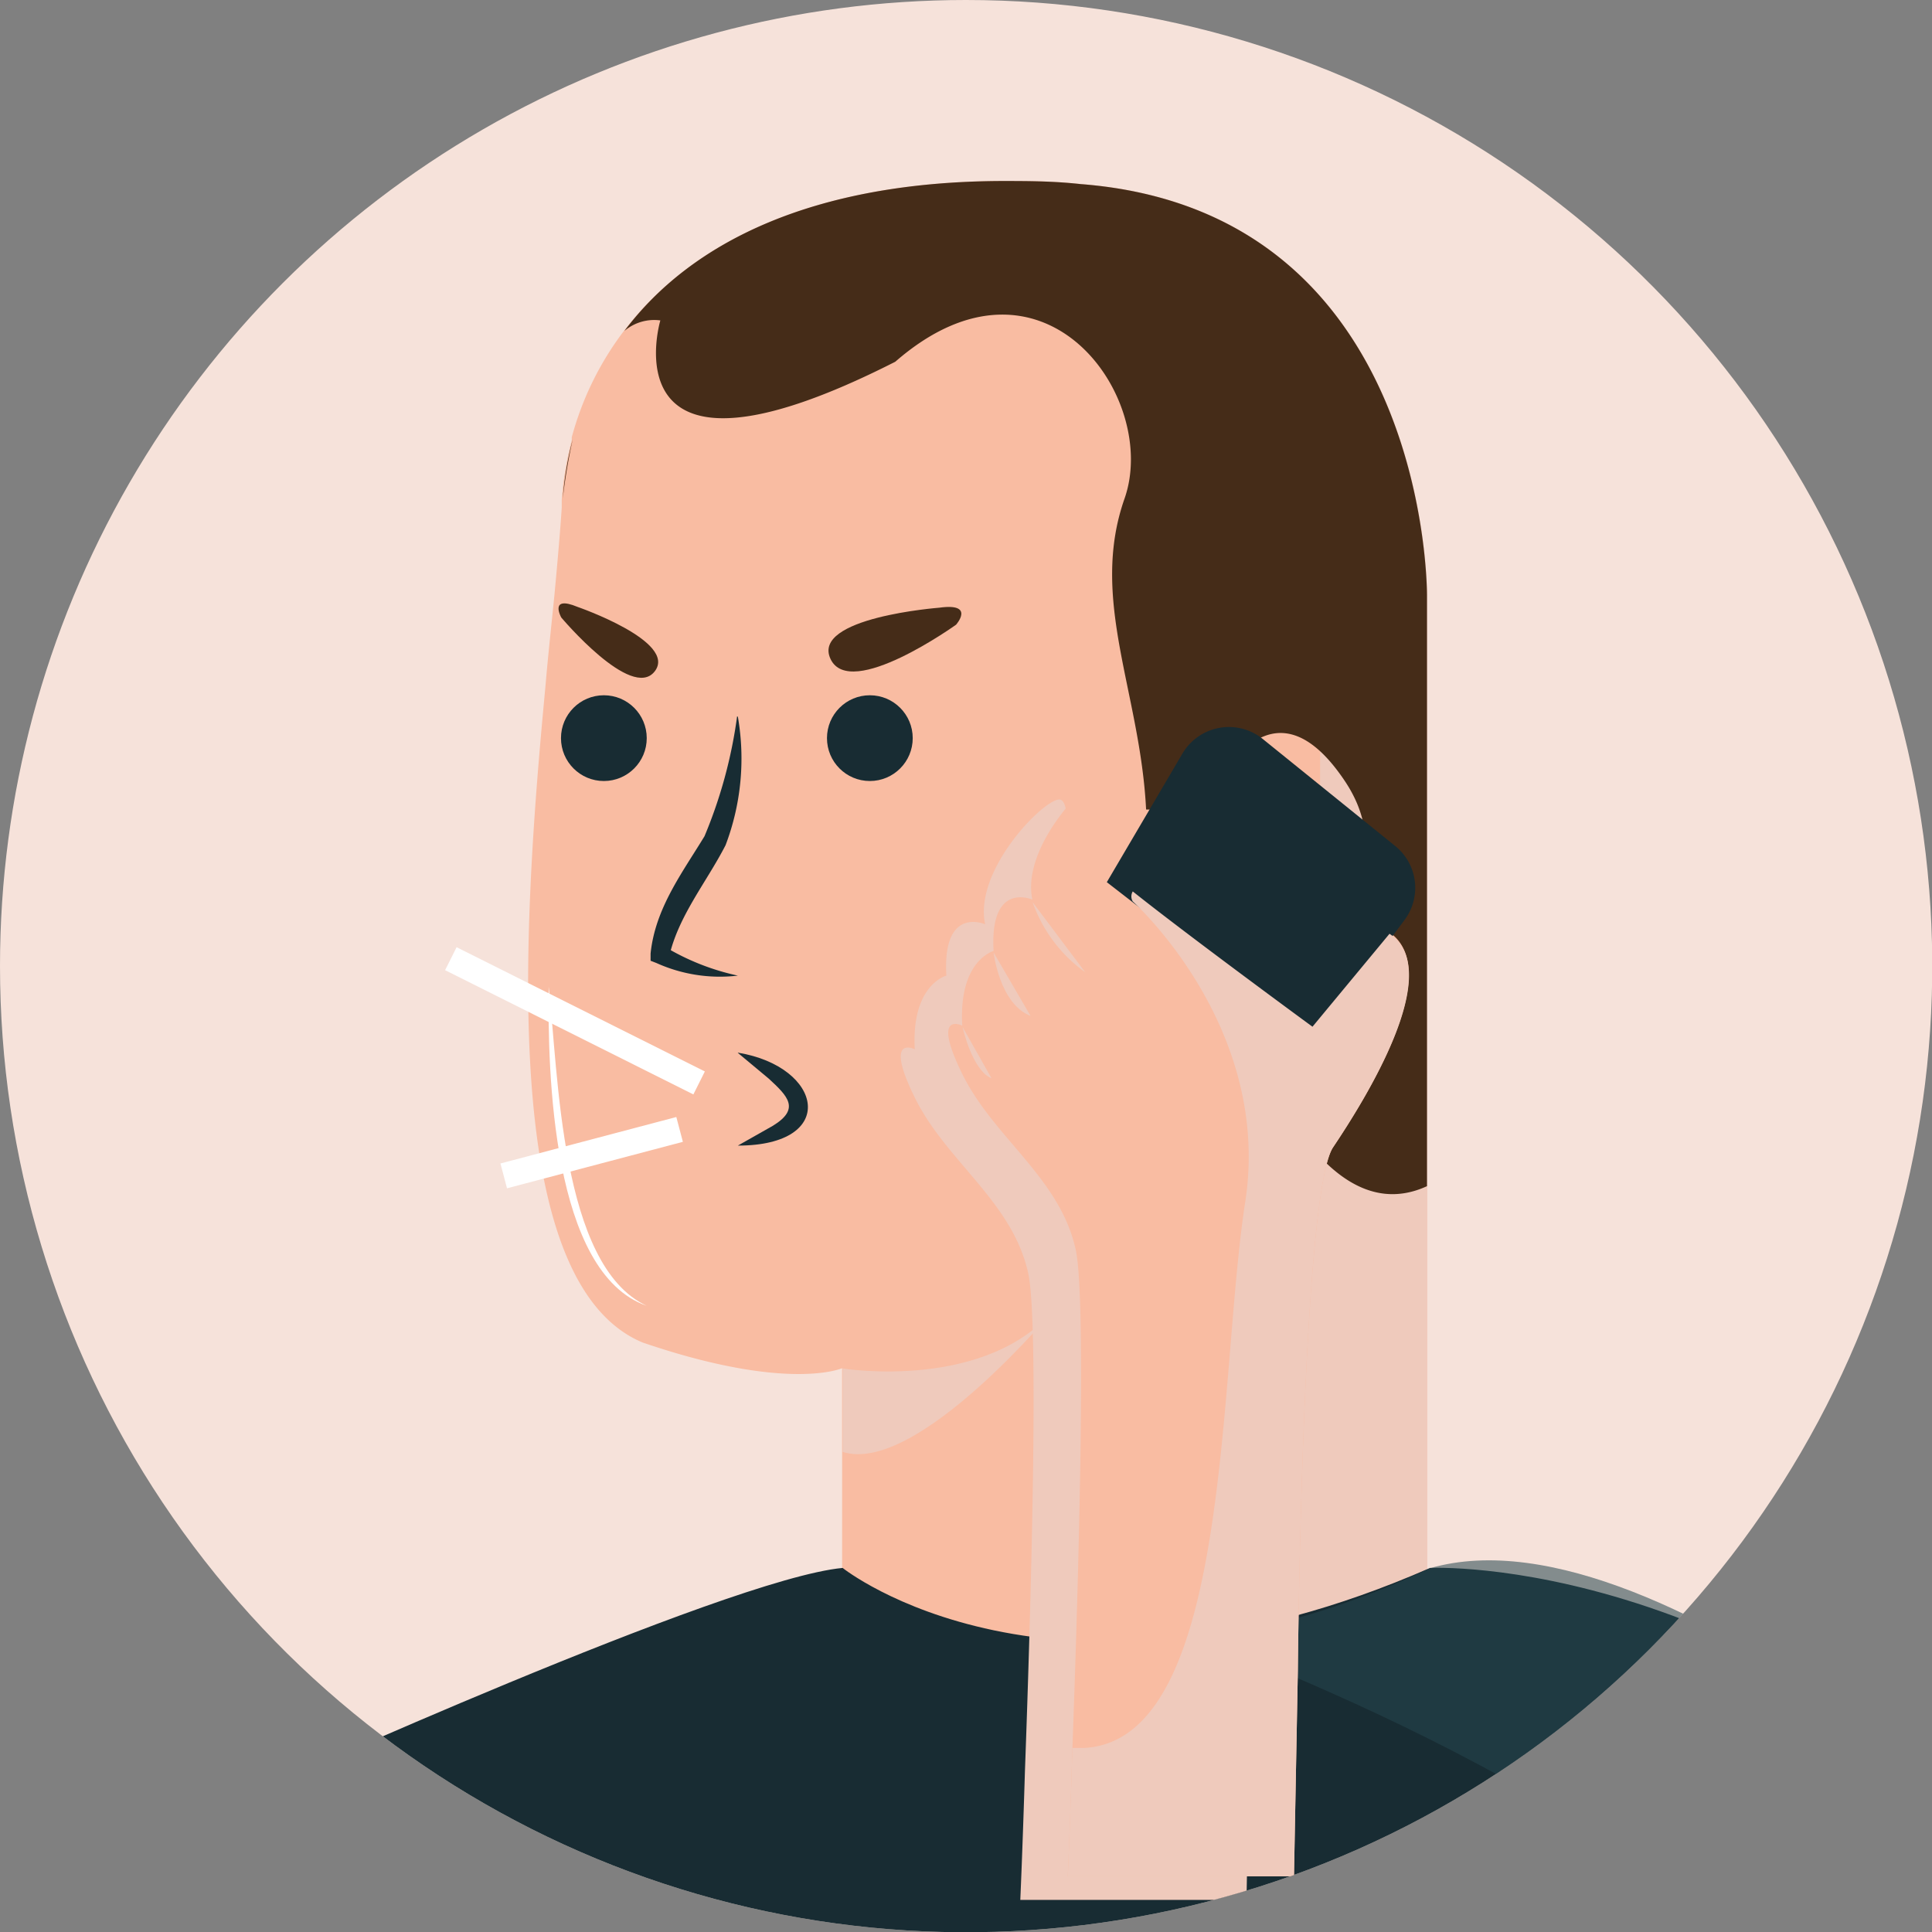 <svg xmlns="http://www.w3.org/2000/svg" xmlns:xlink="http://www.w3.org/1999/xlink" viewBox="0 0 75.25 75.25"><rect x="0" y="0" width="75.25" height="75.25" fill="#808080" stroke="none"/><defs><style>.cls-1,.cls-13{fill:none;}.cls-2{isolation:isolate;}.cls-3{clip-path:url(#clip-path);}.cls-4{fill:#f6e2da;}.cls-5{fill:#f9bca2;}.cls-12,.cls-6{fill:#efcabc;}.cls-10,.cls-11,.cls-6{mix-blend-mode:multiply;}.cls-7{fill:#182c33;}.cls-8{fill:#fff;}.cls-9{fill:#452c18;}.cls-10{fill:#25464f;opacity:0.55;}.cls-13{stroke:#fff;stroke-miterlimit:10;}</style><clipPath id="clip-path"><path class="cls-1" d="M0,37.62A37.63,37.63,0,1,0,37.62,0,37.62,37.62,0,0,0,0,37.62Z"/></clipPath></defs><g class="cls-2"><g id="Layer_1" data-name="Layer 1"><g class="cls-3"><path class="cls-4" d="M0,37.62A37.63,37.63,0,1,0,37.62,0,37.62,37.62,0,0,0,0,37.62Z"/><path class="cls-5" d="M55.58,23.2V64.68C48.71,68,43,68,39,67.15a17.39,17.39,0,0,1-6.2-2.47V53.29s-2.09.94-7.77-1c-5.57-2.33-4.7-15.94-3.79-25.5.11-1.31.25-2.55.36-3.67.12-1.29.22-2.44.28-3.35l0-.31a12.67,12.67,0,0,1,.39-2.31l0-.12a12,12,0,0,1,2-4.1C26.94,9.4,31.72,7.08,39,7.05c1,0,2,0,3.09.12C55.7,8.22,55.58,23.2,55.58,23.2Z"/><path class="cls-6" d="M32.82,53.3s5.69.93,8.36-2.44c0,0-5.46,6.62-8.36,5.69Z"/><path class="cls-7" d="M28.74,27.92a9.5,9.5,0,0,1-.48,5c-.74,1.44-1.82,2.73-2.19,4.31l-.2-.37A9.34,9.34,0,0,0,28.74,38a6,6,0,0,1-3.17-.49l-.23-.09,0-.28c.18-1.76,1.23-3.14,2.1-4.57a18.43,18.43,0,0,0,1.27-4.67Z"/><path class="cls-7" d="M50.68,31.53a3.24,3.24,0,0,0-1.51,3.37,2,2,0,0,1,1.51-3.37Z"/><path class="cls-8" d="M21.37,38.43c.38,3.32.44,10.87,3.82,12.43-3.7-1.28-3.86-9.11-3.82-12.43Z"/><path class="cls-9" d="M22.5,23.64s3.9,1.35,3,2.51-3.64-2.1-3.64-2.1S21.37,23.17,22.5,23.64Z"/><path class="cls-9" d="M36.58,23.67s-5,.38-4.23,2,4.89-1.34,4.89-1.34S38,23.47,36.58,23.67Z"/><path class="cls-6" d="M55.59,23.2V64.68C48.71,68,43,68,39,67.16a4.81,4.81,0,0,1,3.47-1.28c7-.18,6.95-13,4.4-17.55-.91-1.62-.08-8.55,2-10.3C52.65,34.9,51,36.3,51.54,25.2S39,7.05,39,7.05c1,0,2,0,3.09.12C55.71,8.22,55.59,23.2,55.59,23.2Z"/><path class="cls-7" d="M10.2,69.71s18.09-8.22,22.62-8.64c0,0,8.08,6.48,22.88,0,0,0,13-.66,25.41,13C81.11,74.08,43.84,95.18,10.2,69.71Z"/><path class="cls-10" d="M46.47,63.73s19.37,7,23.11,14.92c0,0,9.27-3.3,11.53-4.57,0,0-16.18-15.67-25.41-13C55.7,61.07,50.77,63.53,46.47,63.73Z"/><g class="cls-11"><path class="cls-12" d="M50.07,45.58C48.86,47.41,48.7,66,48.7,66l-.15,8H39.74s.09-2,.18-5c.24-6.54.55-17.47.13-19.4-.61-2.8-3.19-4.35-4.42-6.85s0-1.88,0-1.88C35.49,38.35,36.86,38,36.86,38c-.16-2.74,1.51-2,1.51-2-.45-2.11,2.28-4.87,2.89-4.86s.15,3.33,0,3.53a5.59,5.59,0,0,0,1.05.94c2.17,1.73,7,5.27,7,5.27l3-3.62C54.48,38.7,51.29,43.76,50.07,45.58Z"/></g><circle class="cls-7" cx="23.52" cy="28.75" r="1.67"/><circle class="cls-7" cx="33.88" cy="28.75" r="1.67"/><path class="cls-7" d="M28.74,41c3.33.55,3.93,3.62,0,3.62l1.36-.77c1.08-.66.59-1.15-.16-1.84l-1.2-1Z"/><line class="cls-13" x1="17.56" y1="37.34" x2="27.23" y2="42.18"/><line class="cls-13" x1="19.62" y1="45.8" x2="26.47" y2="43.99"/><path class="cls-9" d="M21.92,19.41a12.67,12.67,0,0,1,.39-2.31A22.34,22.34,0,0,0,21.92,19.41Z"/><path class="cls-9" d="M55.58,23.2v23C51,48.31,48.18,39,48.18,39s7.4-3.8,4.2-8.58-5.45,1.11-5.45,1.11H44.64c-.23-4.58-2.22-8.18-.84-12.11s-3.18-10.34-8.93-5.33c-11.34,5.76-9.15-1.61-9.15-1.61a1.79,1.79,0,0,0-1.4.41C26.94,9.4,31.72,7.08,39,7.05c1,0,2,0,3.09.12C55.7,8.22,55.58,23.2,55.58,23.2Z"/><path class="cls-5" d="M51.92,44.69c-1.21,1.83-1.37,20.39-1.37,20.39l-.15,8H41.59s.09-2,.18-5c.24-6.54.55-17.47.13-19.4-.61-2.8-3.19-4.35-4.42-6.85s0-1.88,0-1.88c-.15-2.55,1.22-2.91,1.22-2.91-.16-2.74,1.51-2,1.51-2-.45-2.11,2.28-4.87,2.89-4.86s.15,3.33,0,3.53a5.59,5.59,0,0,0,1,.94c2.17,1.73,7,5.27,7,5.27l3-3.62C56.33,37.81,53.14,42.87,51.92,44.69Z"/><path class="cls-6" d="M37.49,40s.37,1.69,1.13,2Z"/><path class="cls-6" d="M38.7,37.1s.23,2,1.44,2.47Z"/><path class="cls-6" d="M40.22,35.14a5.67,5.67,0,0,0,2.05,2.73Z"/><path class="cls-7" d="M43.11,34.36l2.94-5a2.1,2.1,0,0,1,3.13-.58l5.16,4.17a2.09,2.09,0,0,1,.36,2.89l-3.54,4.76Z"/><path class="cls-6" d="M51.92,44.69c-1.21,1.83-1.37,20.39-1.37,20.39l-.15,8H41.59s.09-2,.18-5l.47,0c5.73-.31,5.2-14.42,6.26-21.26s-4.38-11.71-4.38-11.71a.38.38,0,0,1,0-.39c2.17,1.73,7,5.27,7,5.27l3-3.62C56.33,37.81,53.14,42.87,51.92,44.69Z"/></g><path class="cls-1" d="M0,37.62A37.63,37.63,0,1,0,37.62,0,37.62,37.62,0,0,0,0,37.62Z"/></g></g></svg>